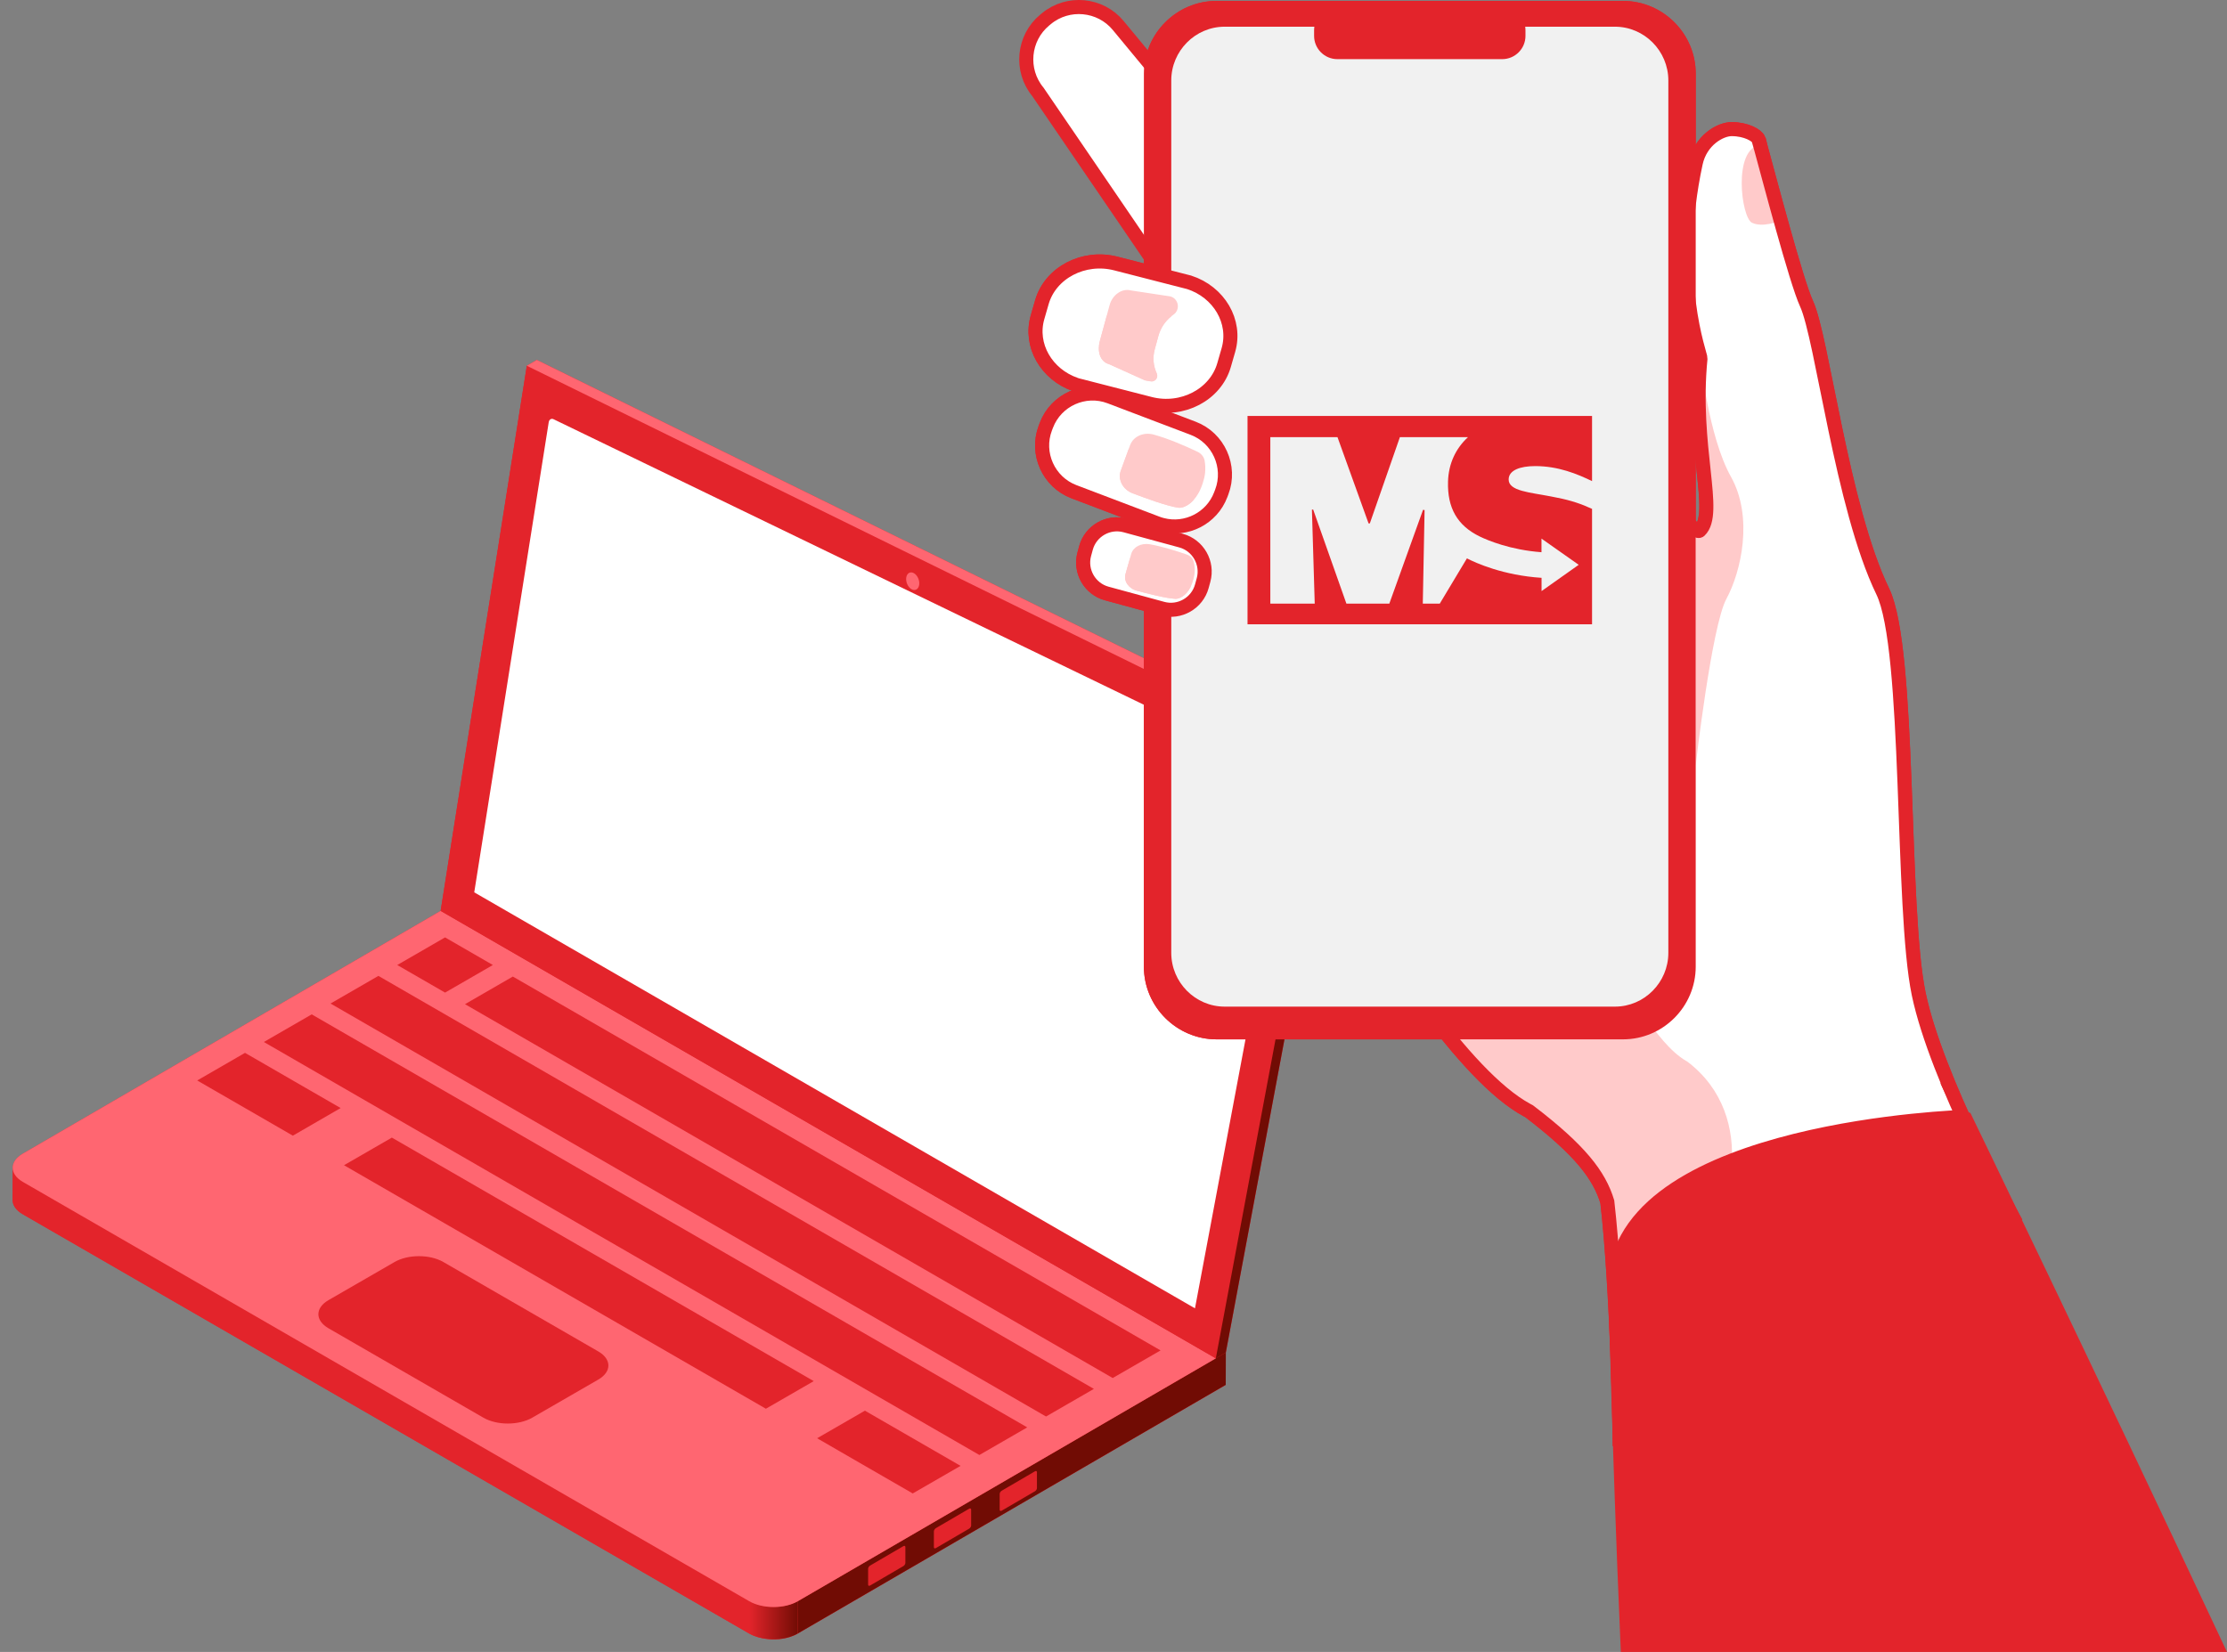 <?xml version="1.0" encoding="utf-8"?>
<!-- Generator: Adobe Illustrator 26.0.3, SVG Export Plug-In . SVG Version: 6.00 Build 0)  -->
<svg version="1.1" id="Layer_1" xmlns="http://www.w3.org/2000/svg" xmlns:xlink="http://www.w3.org/1999/xlink" x="0px" y="0px"
	 viewBox="0 0 632.87 469.57" style="enable-background:new 0 0 632.87 469.57;" xml:space="preserve">
<rect x="0" y="0" width="632.87" height="469.57" fill="#808080" stroke="none"/>
<style type="text/css">
	.st0{fill:#E3242B;}
	.st1{fill:url(#SVGID_1_);}
	.st2{fill:url(#SVGID_00000099623498599885485730000007337864774319961231_);}
	.st3{fill:#FFFFFF;}
	.st4{clip-path:url(#SVGID_00000078036608469479324750000011417839930788828857_);fill:#FAC7C9;}
	.st5{clip-path:url(#SVGID_00000078036608469479324750000011417839930788828857_);}
	.st6{fill:#ED9291;}
	.st7{fill:#E1242B;}
	.st8{fill:#FBC7C9;}
	.st9{fill:none;}
	.st10{clip-path:url(#SVGID_00000078036608469479324750000011417839930788828857_);fill:#E3242B;}
	.st11{clip-path:url(#SVGID_00000043443364934834786010000008920810277703783299_);fill:#FAC7C9;}
	.st12{clip-path:url(#SVGID_00000043443364934834786010000008920810277703783299_);}
	.st13{clip-path:url(#SVGID_00000043443364934834786010000008920810277703783299_);fill:#E3242B;}
	.st14{clip-path:url(#SVGID_00000111156208369635360900000013025978173271296169_);fill:#FAC7C9;}
	.st15{clip-path:url(#SVGID_00000111156208369635360900000013025978173271296169_);}
	.st16{fill:#FBC7C9;stroke:#E3242B;stroke-width:5;stroke-miterlimit:10;}
	.st17{fill:#FFFFFF;stroke:#ED1C24;stroke-width:5;stroke-miterlimit:10;}
	.st18{fill:#FFCACA;}
	.st19{fill:none;stroke:#E3242B;stroke-miterlimit:10;}
	.st20{fill:#FFFFFF;stroke:#E3242B;stroke-linecap:round;stroke-miterlimit:10;}
	.st21{fill:none;stroke:#E3242B;stroke-width:5;stroke-miterlimit:10;}
	.st22{fill:none;stroke:#E3242B;stroke-width:2;stroke-miterlimit:10;}
	.st23{fill:none;stroke:#E3242B;stroke-width:3;stroke-miterlimit:10;}
	.st24{clip-path:url(#SVGID_00000111156208369635360900000013025978173271296169_);fill:#E3242B;}
	.st25{clip-path:url(#SVGID_00000088125315511891741140000015714636830830736831_);fill:#FAC7C9;}
	.st26{clip-path:url(#SVGID_00000088125315511891741140000015714636830830736831_);}
	.st27{fill:#C1272D;}
	.st28{fill:#FAC7C9;}
	.st29{fill:#A01515;}
	.st30{clip-path:url(#SVGID_00000088125315511891741140000015714636830830736831_);fill:#E3242B;}
	.st31{clip-path:url(#SVGID_00000034807324118007280180000011230937382049081760_);fill:#FAC7C9;}
	.st32{clip-path:url(#SVGID_00000034807324118007280180000011230937382049081760_);}
	.st33{clip-path:url(#SVGID_00000034807324118007280180000011230937382049081760_);fill:#E3242B;}
	.st34{fill:#929292;}
	.st35{fill:none;stroke:#000000;stroke-width:5;stroke-linecap:round;stroke-miterlimit:10;}
	.st36{fill:url(#SVGID_00000098935366007378976820000000318409227183453363_);}
	.st37{fill:#ED1C24;}
	.st38{clip-path:url(#SVGID_00000063617943471220739430000016412021391223262621_);fill:#FAC7C9;}
	.st39{clip-path:url(#SVGID_00000063617943471220739430000016412021391223262621_);}
	.st40{fill:#EF9292;}
	.st41{clip-path:url(#SVGID_00000067915109566011914920000011048761912891194815_);fill:#FAC7C9;}
	.st42{clip-path:url(#SVGID_00000067915109566011914920000011048761912891194815_);}
	.st43{fill:#191919;}
	.st44{fill:#B1B1B1;}
	.st45{clip-path:url(#SVGID_00000000912606044406042850000003095169470326363573_);fill:#FAC7C9;}
	.st46{clip-path:url(#SVGID_00000000912606044406042850000003095169470326363573_);}
	.st47{clip-path:url(#SVGID_00000000912606044406042850000003095169470326363573_);fill:#E3242B;}
	.st48{fill:#ED9291;stroke:#C1272D;stroke-miterlimit:10;}
	.st49{fill:none;stroke:#E3242B;stroke-width:2;stroke-linecap:round;stroke-miterlimit:10;}
	.st50{fill:none;stroke:#E3242B;stroke-linecap:round;stroke-miterlimit:10;}
	.st51{fill:none;stroke:#E1242B;stroke-linecap:round;stroke-linejoin:round;stroke-miterlimit:10;}
	.st52{fill:none;stroke:#E3242B;stroke-width:0.5;stroke-linecap:round;stroke-miterlimit:10;}
	.st53{fill:none;stroke:#C1272D;stroke-linecap:round;stroke-miterlimit:10;}
	.st54{fill:#FAC7C9;stroke:#C1272D;stroke-miterlimit:10;}
	.st55{fill:none;stroke:#C1272D;stroke-miterlimit:10;}
	.st56{fill:none;stroke:#C1272D;stroke-width:2;stroke-miterlimit:10;}
	.st57{fill:url(#SVGID_00000153676391443340145800000016127050602379171225_);}
	.st58{fill:url(#SVGID_00000099655865312314115900000016049834106990114727_);}
	.st59{fill:url(#SVGID_00000161623482605628512670000011441039012616701834_);}
	.st60{clip-path:url(#SVGID_00000042014114754209199800000013347325776139347883_);fill:#FAC7C9;}
	.st61{clip-path:url(#SVGID_00000042014114754209199800000013347325776139347883_);}
	.st62{clip-path:url(#SVGID_00000038407981601342750560000005227255964084524438_);fill:#FAC7C9;}
	.st63{clip-path:url(#SVGID_00000038407981601342750560000005227255964084524438_);}
	.st64{clip-path:url(#SVGID_00000137100042105012142740000010034549728218486415_);fill:#FAC7C9;}
	.st65{clip-path:url(#SVGID_00000137100042105012142740000010034549728218486415_);}
	.st66{clip-path:url(#SVGID_00000137100042105012142740000010034549728218486415_);fill:#E3242B;}
	.st67{fill:#111111;}
	.st68{fill:url(#SVGID_00000103263613874923807730000009930411934056341666_);}
	.st69{fill:url(#SVGID_00000134232042325118891570000009845245658523007143_);}
	.st70{fill:url(#SVGID_00000049189666900942942080000007445977022628578979_);}
	.st71{fill:none;stroke:#E3242B;stroke-width:2;stroke-linecap:round;stroke-linejoin:round;stroke-miterlimit:10;}
	.st72{fill:none;stroke:#E3242B;stroke-width:2;stroke-linejoin:round;stroke-miterlimit:10;}
	.st73{fill:#FFCACA;stroke:#E3242B;stroke-linecap:round;stroke-linejoin:round;stroke-miterlimit:10;}
	.st74{fill:none;stroke:#E3242B;stroke-linecap:round;stroke-linejoin:round;stroke-miterlimit:10;}
	.st75{fill:none;stroke:#E3242B;stroke-width:0.75;stroke-linecap:round;stroke-miterlimit:10;}
	.st76{fill:#2278F5;}
	.st77{fill:#1D9AEF;}
	.st78{fill:url(#SVGID_00000183931290914444790130000016398993781147048863_);}
	.st79{fill:#25D366;}
	.st80{fill:url(#SVGID_00000132777048699807722220000007704851091838780055_);}
	.st81{fill-rule:evenodd;clip-rule:evenodd;fill:#FFFFFF;}
	.st82{fill:#FBC7C9;stroke:#E3242B;stroke-width:3;stroke-miterlimit:10;}
	.st83{fill:#FFFFFF;stroke:#ED1C24;stroke-width:3;stroke-miterlimit:10;}
	.st84{clip-path:url(#SVGID_00000047058913365529031970000011912234162920528522_);fill:#FAC7C9;}
	.st85{clip-path:url(#SVGID_00000047058913365529031970000011912234162920528522_);}
	.st86{clip-path:url(#SVGID_00000047058913365529031970000011912234162920528522_);fill:#E3242B;}
	.st87{fill:url(#SVGID_00000031184998208123536960000009408247042458207634_);}
	.st88{fill:url(#SVGID_00000093176148917735926210000014339999170271698824_);}
	.st89{fill:url(#SVGID_00000002375790650869095450000009256007009808909225_);}
	.st90{clip-path:url(#SVGID_00000005978594463945806010000015875108929915932550_);fill:#FAC7C9;}
	.st91{clip-path:url(#SVGID_00000005978594463945806010000015875108929915932550_);}
	.st92{clip-path:url(#SVGID_00000004524410554341717600000006804485735326447006_);fill:#FAC7C9;}
	.st93{clip-path:url(#SVGID_00000004524410554341717600000006804485735326447006_);}
	.st94{clip-path:url(#SVGID_00000177471551742426191280000002478926683498440118_);fill:#FAC7C9;}
	.st95{clip-path:url(#SVGID_00000177471551742426191280000002478926683498440118_);}
	.st96{clip-path:url(#SVGID_00000177471551742426191280000002478926683498440118_);fill:#E3242B;}
	.st97{clip-path:url(#SVGID_00000178205292934665479740000010813527043616086406_);fill:#FAC7C9;}
	.st98{clip-path:url(#SVGID_00000178205292934665479740000010813527043616086406_);}
	.st99{clip-path:url(#SVGID_00000066478904105208111900000010757975701990846866_);fill:#FAC7C9;}
	.st100{clip-path:url(#SVGID_00000066478904105208111900000010757975701990846866_);}
	.st101{clip-path:url(#SVGID_00000066478904105208111900000010757975701990846866_);fill:#E3242B;}
	.st102{clip-path:url(#SVGID_00000065066753299316244680000017081990351394988179_);fill:#FAC7C9;}
	.st103{clip-path:url(#SVGID_00000065066753299316244680000017081990351394988179_);}
	.st104{fill:url(#SVGID_00000057128624382774856730000003022393122602513057_);}
	.st105{fill:url(#SVGID_00000125605112623877305660000018254171771918799279_);}
	.st106{fill:url(#SVGID_00000061463184066358753920000013746792995723356846_);}
	.st107{fill:url(#SVGID_00000070077170405677260870000010864743144468671896_);}
	.st108{fill:url(#SVGID_00000119083349987254426320000016361353528166671545_);}
	.st109{fill:url(#SVGID_00000090265611357630401550000000094057678069745841_);}
	.st110{fill:url(#SVGID_00000074443355767185018680000014130417496194250675_);}
	.st111{opacity:0.6;}
	.st112{fill:#710C04;}
	.st113{fill:#020202;}
	.st114{fill:url(#SVGID_00000075131603903929178400000001132907364917330092_);}
	.st115{fill:url(#SVGID_00000172414742663576879310000016676688913201796516_);}
	.st116{fill:none;stroke:#D1D1D1;stroke-miterlimit:10;}
	.st117{fill:#D3D3D3;}
	.st118{fill:#D1D1D1;}
	.st119{opacity:0.3;}
	.st120{fill:none;stroke:#D1D1D1;stroke-width:2;stroke-miterlimit:10;}
	.st121{opacity:0.9;fill:#FFFFFF;}
	.st122{fill:#515151;}
	.st123{opacity:0.5;}
	.st124{fill:#FCFCFC;}
	.st125{fill:none;stroke:#515151;stroke-width:2;stroke-linecap:round;stroke-miterlimit:10;}
	.st126{opacity:0.95;fill:#282828;}
	.st127{fill:url(#SVGID_00000170957781936219756920000012969881097287363771_);}
	.st128{fill:url(#SVGID_00000080887210237739059390000007980317010211567761_);}
	.st129{fill:url(#SVGID_00000109003901266565272310000006593829587143281315_);}
	.st130{fill:#FEDA75;}
	.st131{fill:#FA7E1E;}
	.st132{fill:#D62976;}
	.st133{fill:#962FBF;}
	.st134{fill:#4F5BD5;}
	.st135{fill:url(#SVGID_00000054251944838140641030000012178973025325497478_);}
	.st136{fill:#C4C4C4;}
	.st137{fill:#C1C1C1;}
	.st138{fill:url(#SVGID_00000042729960879279556740000016516514695016889497_);}
	.st139{fill:#FF6671;}
	.st140{fill:#FFB17D;}
	.st141{fill:#EEA16F;}
	.st142{fill:#FFC096;}
	.st143{fill:none;stroke:#E3242B;stroke-width:4;stroke-miterlimit:10;}
	.st144{fill:#F1F1F1;}
	.st145{fill:#FFD2B5;}
</style>
<path class="st0" d="M152.55,102.31l-2.84,1.65l-24.49,154.97L6.45,327.96c-1.89,1.1-2.84,2.54-2.83,3.99c0-0.01,0-0.01,0-0.02
	l-0.03,9.19c0,1.46,0.96,2.92,2.88,4.03l206.42,119.18c0.29,0.17,0.59,0.31,0.9,0.45c0.08,0.04,0.16,0.07,0.25,0.11
	c0.09,0.04,0.17,0.08,0.26,0.11c0.11,0.04,0.22,0.07,0.33,0.11c0.21,0.07,0.41,0.15,0.63,0.21c0.08,0.02,0.15,0.05,0.22,0.08
	c0.13,0.04,0.27,0.07,0.41,0.1c0.14,0.04,0.28,0.07,0.42,0.1c0.06,0.01,0.12,0.03,0.19,0.05c0.22,0.05,0.45,0.08,0.67,0.12
	c0.08,0.01,0.16,0.03,0.24,0.04c0.02,0,0.04,0.01,0.06,0.01c0.31,0.04,0.63,0.08,0.95,0.11c0.04,0,0.07,0,0.11,0.01
	c0.1,0.01,0.2,0.01,0.3,0.02c0.19,0.01,0.37,0.03,0.56,0.03c0.1,0,0.19,0,0.29,0c0.13,0,0.26,0,0.4,0c0.11,0,0.21,0,0.32,0
	c0.15,0,0.29-0.02,0.44-0.03c0.15-0.01,0.3-0.02,0.45-0.03c0.07-0.01,0.13-0.01,0.2-0.01c0.15-0.01,0.29-0.04,0.43-0.06
	c0.15-0.02,0.31-0.03,0.46-0.05c0.06-0.01,0.12-0.03,0.18-0.04c0.06-0.01,0.12-0.01,0.18-0.02c0.2-0.04,0.4-0.08,0.6-0.13
	c0.09-0.02,0.18-0.04,0.27-0.06c0.33-0.08,0.66-0.17,0.98-0.27c0.02,0,0.03-0.01,0.04-0.02c0.25-0.08,0.49-0.18,0.72-0.27
	c0.12-0.05,0.25-0.09,0.36-0.14c0.35-0.15,0.69-0.32,1-0.51l0,0l121.62-70.68l0.03-9.19l31.87-170.26L152.55,102.31z"/>
<g>
	<g>
		<g>
			<g>
				<g>
					<g>
						<path class="st0" d="M3.61,331.93l-0.03,9.19c0,1.46,0.96,2.92,2.88,4.03l0.03-9.19C4.57,334.85,3.61,333.39,3.61,331.93z"/>
						<g>
							<polygon class="st112" points="348.35,384.46 348.33,393.65 226.71,464.33 226.73,455.14 							"/>
						</g>
						<g>
							<polygon class="st0" points="212.92,455.14 212.89,464.33 6.47,345.16 6.49,335.96 							"/>
						</g>
						
							<linearGradient id="SVGID_1_" gradientUnits="userSpaceOnUse" x1="-11160.417" y1="460.563" x2="-11146.576" y2="460.563" gradientTransform="matrix(-1 0 0 1 -10933.685 0)">
							<stop  offset="0" style="stop-color:#710C04"/>
							<stop  offset="1" style="stop-color:#E3242B"/>
						</linearGradient>
						<path class="st1" d="M225.7,464.84c0.35-0.15,0.69-0.32,1-0.51l0.03-9.19c-0.32,0.19-0.65,0.35-1,0.51
							c-0.12,0.05-0.25,0.09-0.37,0.14c-0.24,0.1-0.47,0.19-0.72,0.27c-0.33,0.11-0.67,0.21-1.02,0.29
							c-0.09,0.02-0.18,0.04-0.27,0.06c-0.26,0.06-0.52,0.11-0.78,0.15c-0.21,0.04-0.42,0.06-0.64,0.09
							c-0.21,0.03-0.42,0.05-0.63,0.07c-0.15,0.01-0.3,0.02-0.45,0.03c-0.25,0.02-0.5,0.03-0.76,0.03c-0.13,0-0.26,0-0.4,0
							c-0.28,0-0.56-0.01-0.85-0.03c-0.1-0.01-0.2-0.01-0.3-0.02c-0.38-0.03-0.75-0.07-1.12-0.12c-0.08-0.01-0.16-0.03-0.24-0.04
							c-0.29-0.05-0.57-0.1-0.86-0.16c-0.14-0.03-0.28-0.07-0.43-0.1c-0.21-0.05-0.42-0.11-0.63-0.18
							c-0.21-0.06-0.42-0.14-0.63-0.21c-0.2-0.07-0.4-0.14-0.59-0.23c-0.08-0.03-0.16-0.07-0.25-0.11c-0.31-0.14-0.61-0.29-0.9-0.45
							l-0.03,9.19c0.29,0.17,0.59,0.31,0.9,0.45c0.08,0.04,0.16,0.07,0.25,0.11c0.09,0.04,0.17,0.08,0.26,0.11
							c0.11,0.04,0.22,0.07,0.33,0.11c0.21,0.07,0.41,0.15,0.63,0.21c0.08,0.02,0.15,0.05,0.23,0.08c0.13,0.04,0.27,0.07,0.41,0.1
							c0.14,0.04,0.28,0.07,0.42,0.1c0.06,0.01,0.12,0.03,0.19,0.05c0.22,0.05,0.45,0.08,0.67,0.12c0.08,0.01,0.16,0.03,0.24,0.04
							c0.02,0,0.04,0.01,0.06,0.01c0.31,0.04,0.63,0.08,0.95,0.11c0.04,0,0.07,0,0.11,0.01c0.1,0.01,0.2,0.01,0.3,0.02
							c0.19,0.01,0.37,0.03,0.56,0.03c0.1,0,0.19,0,0.29,0c0.13,0,0.26,0,0.4,0c0.11,0,0.21,0,0.32,0c0.15,0,0.29-0.02,0.44-0.03
							c0.15-0.01,0.3-0.02,0.45-0.03c0.06-0.01,0.13-0.01,0.2-0.01c0.15-0.01,0.29-0.04,0.43-0.06c0.15-0.02,0.31-0.03,0.46-0.05
							c0.06-0.01,0.12-0.03,0.18-0.04c0.06-0.01,0.12-0.01,0.18-0.02c0.2-0.04,0.4-0.08,0.6-0.13c0.09-0.02,0.18-0.04,0.27-0.06
							c0.33-0.08,0.66-0.17,0.98-0.27c0.02,0,0.03-0.01,0.04-0.02c0.25-0.08,0.49-0.18,0.72-0.27
							C225.46,464.93,225.59,464.89,225.7,464.84z"/>
						<g>
							<path class="st139" d="M345.51,386.12l-118.78,69.03c-3.8,2.21-10,2.21-13.82,0L6.49,335.96c-3.83-2.21-3.85-5.8-0.05-8.01
								l118.78-69.03L345.51,386.12z"/>
						</g>
					</g>
					<g>
						<g>
							<g>
								<polygon class="st0" points="316.21,391.71 132.14,285.44 145.74,277.59 329.81,383.86 								"/>
								<polygon class="st0" points="297.26,402.65 93.93,285.26 107.53,277.4 310.86,394.8 								"/>
								<polygon class="st0" points="278.32,413.59 74.98,296.19 88.58,288.34 291.92,405.74 								"/>
								<polygon class="st0" points="217.65,400.44 97.76,331.22 111.36,323.37 231.25,392.59 								"/>
								<polygon class="st0" points="112.89,274.31 126.48,282.15 140.06,274.31 126.48,266.46 								"/>
								<polygon class="st0" points="83.22,307.13 69.63,299.28 56.04,307.13 69.63,314.97 83.22,322.82 96.8,314.97 								"/>
								<polygon class="st0" points="259.38,408.83 245.79,400.99 232.21,408.83 245.79,416.68 259.38,424.52 272.97,416.68 
																	"/>
							</g>
						</g>
						<path class="st0" d="M137.38,402.99l-44.03-25.42c-3.83-2.21-3.83-5.79,0-8l18.78-10.84c3.83-2.21,10.03-2.21,13.86,0
							l44.03,25.42c3.83,2.21,3.83,5.79,0,8l-18.78,10.84C147.41,405.2,141.21,405.2,137.38,402.99z"/>
					</g>
				</g>
				<polygon class="st0" points="125.22,258.93 149.71,103.97 377.38,215.86 345.51,386.12 				"/>
				<path class="st3" d="M366.59,220.42L157.42,119.22c-0.69-0.4-1.36-0.03-1.49,0.83l-21.16,133.6L339.59,371.9l28.01-149.2
					C367.73,221.84,367.28,220.82,366.59,220.42z"/>
				<path class="st139" d="M259.02,167.48c-1.01-0.58-1.68-2.07-1.48-3.33c0.2-1.25,1.18-1.79,2.19-1.21
					c1.01,0.58,1.68,2.08,1.48,3.33C261.01,167.52,260.03,168.06,259.02,167.48L259.02,167.48z"/>
				<polygon class="st139" points="149.71,103.97 152.55,102.31 380.22,214.2 377.38,215.86 				"/>
				<polygon class="st112" points="345.51,386.12 348.35,384.46 380.22,214.2 377.38,215.86 				"/>
			</g>
			<g>
				<path class="st0" d="M284.66,423.75l9.45-5.52c0.31-0.18,0.57-0.07,0.57,0.24V423c0,0.31-0.25,0.72-0.57,0.9l-9.45,5.52
					c-0.31,0.18-0.57,0.07-0.57-0.24v-4.53C284.09,424.33,284.34,423.93,284.66,423.75z"/>
				<path class="st0" d="M265.96,434.38l9.45-5.52c0.31-0.18,0.57-0.07,0.57,0.24v4.53c0,0.31-0.25,0.72-0.57,0.9l-9.45,5.52
					c-0.31,0.18-0.57,0.07-0.57-0.24v-4.53C265.4,434.97,265.65,434.56,265.96,434.38z"/>
				<path class="st0" d="M247.27,445.02l9.45-5.52c0.31-0.18,0.57-0.07,0.57,0.24v4.53c0,0.31-0.25,0.72-0.57,0.9l-9.45,5.52
					c-0.31,0.18-0.57,0.07-0.57-0.24v-4.53C246.7,445.6,246.96,445.2,247.27,445.02z"/>
			</g>
		</g>
	</g>
</g>
<g>
	<path class="st140" d="M352.91,198.9c0,0,25.52,51.05,51.44,86.29c10.31,14.03,20.69,25.55,29.55,30.35
		c8.67,4.7,20.61,10.09,22.08,20.1c3.55,24.06,4.28,72.09,4.28,72.09l111.7-61.84c0,0-21.6-38.95-26.7-63.34
		c-5.1-24.39-2.26-98.03-10.22-114.43c-11.6-23.9-17.2-72.18-21.66-81.79c-3.31-7.13-12.75-43.96-13.65-46.67
		c-0.39-1.17-3.53-2.95-7.61-2.95c-3.27,0-8.83,3.16-10.23,9.67c-7.09,32.87,1.44,54.55,1.35,55.51
		c-2.5,25.26,5.02,44.01-0.25,48.97c-0.2,0.18-0.56,0.1-1.08-0.23c-9.14-5.87-65.86-88.56-72.84-90.34
		C401.68,58.41,352.91,198.9,352.91,198.9z"/>
	<path class="st141" d="M315.48,56.21l20.14,29.53c1.23,1.48,2.65,2,4.19,1.85L326.9,18.28C326.87,18.67,324.68,49.77,315.48,56.21z
		"/>
	<path class="st141" d="M404.54,285.19c10.31,14.03,21.52,24.26,29.55,30.35c26.62,20.21,23.28,27.3,25.13,47.45
		c6.99-3.26,14.95-7.08,22.73-10.86c9.48-4.61,18.38-34.65-2.49-50.4c-0.08-0.06-0.18-0.1-0.27-0.15
		c-8.7-4.98-17.61-22.56-17.61-22.56L404.54,285.19z"/>
	<path class="st142" d="M500.19,41.19l5.37,21.68c0,0-4.7,1.92-7.71,0.43S492.38,42.36,500.19,41.19z"/>
	<path class="st141" d="M481.88,217.59c0,0,4.54-39.63,8.73-47.36c4.19-7.73,7.73-23.21,1.29-34.71
		c-6.44-11.5-8.67-33.63-8.67-33.63c-2.5,25.26,5.02,44.01-0.25,48.97c-0.2,0.18-0.56,0.1-1.08-0.23L481.88,217.59z"/>
	<path class="st143" d="M571.96,345.89c0,0-21.6-38.95-26.7-63.34c-5.1-24.39-2.26-98.03-10.22-114.43
		c-11.6-23.9-17.2-72.18-21.66-81.79c-2.94-6.33-10.7-36.05-13.04-44.54l-0.15-0.61c-0.01,0-0.01,0-0.02,0
		c-0.21-0.75-0.36-1.28-0.44-1.53c-0.39-1.17-3.53-2.95-7.61-2.95c-3.27,0-8.83,3.16-10.23,9.67c-7.09,32.87,1.44,54.55,1.35,55.51
		c-2.5,25.26,5.02,44.01-0.25,48.97c-0.2,0.18-0.56,0.1-1.08-0.23c-9.14-5.87-65.86-88.56-72.84-90.34
		c-7.38-1.88-56.15,138.61-56.15,138.61s25.52,51.05,51.44,86.29c10.31,14.03,20.69,25.55,29.55,30.35
		c0.21,0.12,0.43,0.23,0.65,0.35c14.47,11.05,19.92,18.17,22.21,25.73c2.89,25.23,3.51,66.12,3.51,66.12L571.96,345.89z"/>
	<path class="st0" d="M459.03,362.99c0,0,0.9,44.56,3.49,104.59h167.2c-38.22-81.5-71.45-150.1-71.45-150.1
		S463.07,320.38,459.03,362.99z"/>
	<path class="st140" d="M294.95,26.12l20.53,30.09l20.14,29.53c1.23,1.48,2.65,2,4.19,1.85c4.83-0.46,10.81-7.43,15.48-11.29
		l0.47-0.39c6.15-5.08,7.01-14.27,1.93-20.41L326.9,18.28v0l-9.13-11.04c-5.08-6.15-14.27-7.01-20.41-1.93l-0.47,0.39
		C290.74,10.78,289.87,19.97,294.95,26.12z"/>
	<g>
		<path class="st0" d="M345.73,295.44h57.75h57.75c5.68,0,10.84-2.32,14.59-6.07c3.74-3.74,6.07-8.91,6.07-14.59V147.85V20.92
			c0-5.68-2.32-10.84-6.07-14.59c-3.74-3.74-8.91-6.07-14.59-6.07h-57.75h-57.75c-5.68,0-10.84,2.32-14.59,6.07
			c-3.74,3.74-6.07,8.91-6.07,14.59v126.93v126.93c0,5.68,2.32,10.84,6.07,14.59C334.89,293.11,340.05,295.44,345.73,295.44z"/>
		<path class="st144" d="M348.03,7.59h110.9c8.35,0,15.18,6.88,15.18,15.29v247.97c0,8.41-6.83,15.29-15.18,15.29h-1.37H348.03
			c-8.35,0-15.18-6.88-15.18-15.29V22.88C332.85,14.47,339.68,7.59,348.03,7.59z"/>
		<path class="st0" d="M380.04,16.81h46.87c3.63,0,6.6-2.97,6.6-6.6V8.6c0-3.63-2.97-6.6-6.6-6.6h-46.87c-3.63,0-6.6,2.97-6.6,6.6
			v1.6C373.44,13.84,376.41,16.81,380.04,16.81z"/>
	</g>
	<g>
		<path class="st140" d="M305.17,139.76l3.06,1.16l20.58,7.82c0.48,0.18,0.97,0.34,1.46,0.46c6.82,1.77,14.07-1.86,16.62-8.59
			l0.3-0.79c2.74-7.21-0.92-15.35-8.13-18.09l-19.19-7.29l-1.39-0.53l-3.06-1.16c-7.21-2.74-15.34,0.92-18.08,8.13l-0.3,0.79
			C294.31,128.88,297.96,137.02,305.17,139.76z"/>
		<path class="st145" d="M321.89,140.23c3.44,1.3,9.65,3.61,12.98,4.09c0.94,0.14,2.68-0.38,4.29-2.15c0.97-1.06,1.9-2.57,2.59-4.67
			c0.32-0.99,0.59-1.97,0.7-2.98c0.13-1.19,0.09-2.37-0.11-3.54c-0.19-1.06-0.91-2.02-1.96-2.53c0,0-0.01,0-0.02-0.01
			c-3.54-1.69-8.3-3.75-12.48-4.9c-2.89-0.8-5.81,0.48-6.73,3.01l-0.43,1.18l-2.21,6.05C317.59,136.3,319.08,139.17,321.89,140.23z"
			/>
		<path class="st142" d="M321.89,140.23c3.44,1.3,9.65,3.61,12.98,4.09c0.94,0.14,2.68-0.38,4.29-2.15c0.17-0.4,0.33-0.83,0.48-1.28
			c0.32-0.99,0.59-1.97,0.7-2.98c0.13-1.19,0.09-2.37-0.11-3.54c-0.19-1.06-0.91-2.02-1.96-2.53c0,0-0.01,0-0.02-0.01
			c-3.54-1.69-8.3-3.75-12.48-4.9c-1.85-0.51-3.71-0.17-5.05,0.8l-2.21,6.05C317.59,136.3,319.08,139.17,321.89,140.23z"/>
	</g>
	<path class="st143" d="M339.08,121.74l-19.19-7.29l-1.39-0.53l-3.06-1.16c-7.21-2.74-15.34,0.92-18.08,8.13l-0.3,0.79
		c-2.74,7.21,0.92,15.35,8.13,18.09l3.06,1.16l20.58,7.82c0.48,0.18,0.97,0.34,1.46,0.46c6.82,1.77,14.07-1.86,16.62-8.59l0.3-0.79
		C349.94,132.62,346.28,124.48,339.08,121.74z"/>
	<g>
		<path class="st140" d="M314.51,168.7l15.87,4.32c4.82,1.31,9.84-1.56,11.16-6.38l0.49-1.8c1.31-4.82-1.56-9.84-6.38-11.16
			l-15.87-4.32c-4.82-1.31-9.84,1.56-11.16,6.38l-0.49,1.8C306.81,162.36,309.69,167.39,314.51,168.7z"/>
		<path class="st143" d="M314.51,168.7l15.87,4.32c4.82,1.31,9.84-1.56,11.16-6.38l0.49-1.8c1.31-4.82-1.56-9.84-6.38-11.16
			l-15.87-4.32c-4.82-1.31-9.84,1.56-11.16,6.38l-0.49,1.8C306.81,162.36,309.69,167.39,314.51,168.7z"/>
		<path class="st145" d="M323.09,167.92c2.92,0.78,8.19,2.15,10.95,2.3c1,0.06,3.02-0.79,4.33-3.44c0.32-0.64,0.6-1.38,0.81-2.24
			c0.19-0.78,0.34-1.55,0.35-2.33c0.02-0.92-0.1-1.83-0.35-2.72c-0.23-0.8-0.9-1.49-1.79-1.81c-0.01,0-0.01,0-0.02-0.01
			c-3.03-1.07-7.09-2.34-10.6-2.96c-2.43-0.43-4.73,0.74-5.3,2.74l-0.41,1.43l-1.22,4.29C319.28,165.17,320.71,167.29,323.09,167.92
			z"/>
		<path class="st142" d="M323.09,167.92c2.92,0.78,8.19,2.15,10.95,2.3c1,0.06,3.02-0.79,4.33-3.44c0.18-0.73,0.3-1.45,0.32-2.19
			c0.02-0.92-0.1-1.83-0.35-2.72c-0.23-0.8-0.9-1.49-1.79-1.81c-0.01,0-0.01,0-0.02-0.01c-3.03-1.07-7.09-2.34-10.6-2.95
			c-2.01-0.35-3.94,0.39-4.86,1.79l-1.22,4.29C319.28,165.17,320.71,167.29,323.09,167.92z"/>
	</g>
	<g>
		<path class="st140" d="M305.67,109.34c0.11,0.04,0.23,0.08,0.34,0.12l20.81,5.34c9.15,2.35,18.61-2.6,21.03-11l1.24-4.3
			c2.32-8.07-2.67-16.5-11.17-19.24l-6.87-1.76l-13.94-3.58c-9.15-2.35-18.61,2.6-21.03,11l-1.24,4.3
			C292.55,98.17,297.38,106.48,305.67,109.34z"/>
		<path class="st145" d="M315.21,103.53l10.11,4.56c0.01,0,0.03,0.01,0.06,0.02c0.41,0.11,0.82,0.19,1.22,0.25
			c0.17,0.03,0.34,0.05,0.51,0.06c0.07,0.01,0.14,0.01,0.21,0c1.11-0.04,1.88-1.22,1.4-2.27c-0.96-2.08-1.22-4.49-0.57-6.86
			l0.24-0.88c0-0.01,0-0.02,0.01-0.03l0.78-2.87c0.62-2.29,1.94-4.2,3.66-5.59c0.21-0.17,0.42-0.33,0.64-0.48
			c2-1.38,1.49-4.52-0.85-5.17c-0.02-0.01-0.04-0.01-0.06-0.02l-11.1-1.68c-2.74-0.74-5.38,1.37-6.13,4.11l-0.89,3.27l-1.9,6.97
			C311.81,99.68,312.46,102.78,315.21,103.53z"/>
		<path class="st142" d="M315.21,103.53l10.11,4.56c0.01,0,0.03,0.01,0.06,0.02c0.24,0.05,0.98,0.17,1.95,0.32
			c1.11-0.04,1.88-1.22,1.4-2.27c-0.96-2.08-1.22-4.49-0.57-6.86l0.24-0.88c0-0.01,0-0.02,0.01-0.03l0.78-2.87
			c0.62-2.29,1.94-4.2,3.66-5.59c-0.36-0.52-0.89-0.94-1.59-1.13c-0.02-0.01-0.04-0.01-0.06-0.02l-11.1-1.68
			c-2.31-0.63-4.55,0.77-5.64,2.86l-1.9,6.97C311.81,99.68,312.46,102.78,315.21,103.53z"/>
	</g>
	<path class="st143" d="M337.92,80.25l-6.87-1.76l-13.94-3.58c-9.15-2.35-18.61,2.6-21.03,11l-1.24,4.3
		c-2.29,7.96,2.54,16.27,10.83,19.12c0.11,0.04,0.23,0.08,0.34,0.12l20.81,5.34c9.15,2.35,18.61-2.6,21.03-11l1.24-4.3
		C351.41,91.42,346.42,82.99,337.92,80.25z"/>
	<path class="st0" d="M440.71,141.11c-5.99-1.17-11.98-1.51-11.98-4.81c0-2.64,3.27-3.81,7.54-3.81c6.57,0,11.95,2.23,16.16,4.27
		v-18.52h-97.91v59.22h97.91v-32.81c-2.95-1.38-6.1-2.44-9.83-3.16L440.71,141.11z M438.08,168.02v-3.77
		c-10.87-0.7-18.67-4.22-21.21-5.53l-7.72,12.87h-0.54h-4.28l0.51-26.6l-0.44-0.07l-9.58,26.66h-12.2l-9.44-26.73h-0.36l0.8,26.73
		H361v-47.31h19.09l8.83,24.51h0.36l8.54-24.51h10.77h8.58c-3.49,3.21-5.53,7.53-5.67,12.64c-0.21,7.4,2.58,12.48,9.07,15.62v0
		c2.23,1.07,8.65,3.79,17.49,4.44v-3.87l10.58,7.45L438.08,168.02z"/>
</g>
<g>
	<path class="st3" d="M352.91,198.9c0,0,25.52,51.05,51.44,86.29c10.31,14.03,20.69,25.55,29.55,30.35
		c8.67,4.7,20.61,10.09,22.08,20.1c3.55,24.06,4.28,72.09,4.28,72.09l111.7-61.84c0,0-21.6-38.95-26.7-63.34
		c-5.1-24.39-2.26-98.03-10.22-114.43c-11.6-23.9-17.2-72.18-21.66-81.79c-3.31-7.13-12.75-43.96-13.65-46.67
		c-0.39-1.17-3.53-2.95-7.61-2.95c-3.27,0-8.83,3.16-10.23,9.67c-7.09,32.87,1.44,54.55,1.35,55.51
		c-2.5,25.26,5.02,44.01-0.25,48.97c-0.2,0.18-0.56,0.1-1.08-0.23c-9.14-5.87-65.86-88.56-72.84-90.34
		C401.68,58.41,352.91,198.9,352.91,198.9z"/>
	<path class="st141" d="M315.48,56.21l20.14,29.53c1.23,1.48,2.65,2,4.19,1.85L326.9,18.28C326.87,18.67,324.68,49.77,315.48,56.21z
		"/>
	<path class="st18" d="M404.54,285.19c10.31,14.03,21.52,24.26,29.55,30.35c26.62,20.21,23.28,27.3,25.13,47.45
		c6.99-3.26,14.95-7.08,22.73-10.86c9.48-4.61,18.38-34.65-2.49-50.4c-0.08-0.06-0.18-0.1-0.27-0.15
		c-8.7-4.98-17.61-22.56-17.61-22.56L404.54,285.19z"/>
	<path class="st18" d="M500.19,41.19l5.37,21.68c0,0-4.7,1.92-7.71,0.43S492.38,42.36,500.19,41.19z"/>
	<path class="st18" d="M481.88,217.59c0,0,4.54-39.63,8.73-47.36c4.19-7.73,7.73-23.21,1.29-34.71c-6.44-11.5-8.67-33.63-8.67-33.63
		c-2.5,25.26,5.02,44.01-0.25,48.97c-0.2,0.18-0.56,0.1-1.08-0.23L481.88,217.59z"/>
	<path class="st143" d="M571.96,345.89c0,0-21.6-38.95-26.7-63.34c-5.1-24.39-2.26-98.03-10.22-114.43
		c-11.6-23.9-17.2-72.18-21.66-81.79c-2.94-6.33-10.7-36.05-13.04-44.54l-0.15-0.61c-0.01,0-0.01,0-0.02,0
		c-0.21-0.75-0.36-1.28-0.44-1.53c-0.39-1.17-3.53-2.95-7.61-2.95c-3.27,0-8.83,3.16-10.23,9.67c-7.09,32.87,1.44,54.55,1.35,55.51
		c-2.5,25.26,5.02,44.01-0.25,48.97c-0.2,0.18-0.56,0.1-1.08-0.23c-9.14-5.87-65.86-88.56-72.84-90.34
		c-7.38-1.88-56.15,138.61-56.15,138.61s25.52,51.05,51.44,86.29c10.31,14.03,20.69,25.55,29.55,30.35
		c0.21,0.12,0.43,0.23,0.65,0.35c14.47,11.05,19.92,18.17,22.21,25.73c2.89,25.23,3.51,66.12,3.51,66.12L571.96,345.89z"/>
	<path class="st0" d="M459.03,362.99c0,0,0.9,44.56,3.49,104.59h167.2c-38.22-81.5-71.45-150.1-71.45-150.1
		S463.07,320.38,459.03,362.99z"/>
	<path class="st143" d="M459.03,362.99c0,0,0.9,44.56,3.49,104.59h167.2c-38.22-81.5-71.45-150.1-71.45-150.1
		S463.07,320.38,459.03,362.99z"/>
	<path class="st3" d="M294.95,26.12l20.53,30.09l20.14,29.53c1.23,1.48,2.65,2,4.19,1.85c4.83-0.46,10.81-7.43,15.48-11.29
		l0.47-0.39c6.15-5.08,7.01-14.27,1.93-20.41L326.9,18.28v0l-9.13-11.04c-5.08-6.15-14.27-7.01-20.41-1.93l-0.47,0.39
		C290.74,10.78,289.87,19.97,294.95,26.12z"/>
	<path class="st143" d="M294.95,26.12l20.53,30.09l20.14,29.53c1.23,1.48,2.65,2,4.19,1.85c4.83-0.46,10.81-7.43,15.48-11.29
		l0.47-0.39c6.15-5.08,7.01-14.27,1.93-20.41L326.9,18.28v0l-9.13-11.04c-5.08-6.15-14.27-7.01-20.41-1.93l-0.47,0.39
		C290.74,10.78,289.87,19.97,294.95,26.12z"/>
	<g>
		<path class="st0" d="M345.73,295.44h57.75h57.75c5.68,0,10.84-2.32,14.59-6.07c3.74-3.74,6.07-8.91,6.07-14.59V147.85V20.92
			c0-5.68-2.32-10.84-6.07-14.59c-3.74-3.74-8.91-6.07-14.59-6.07h-57.75h-57.75c-5.68,0-10.84,2.32-14.59,6.07
			c-3.74,3.74-6.07,8.91-6.07,14.59v126.93v126.93c0,5.68,2.32,10.84,6.07,14.59C334.89,293.11,340.05,295.44,345.73,295.44z"/>
		<path class="st144" d="M348.03,7.59h110.9c8.35,0,15.18,6.88,15.18,15.29v247.97c0,8.41-6.83,15.29-15.18,15.29h-1.37H348.03
			c-8.35,0-15.18-6.88-15.18-15.29V22.88C332.85,14.47,339.68,7.59,348.03,7.59z"/>
		<path class="st0" d="M380.04,16.81h46.87c3.63,0,6.6-2.97,6.6-6.6V8.6c0-3.63-2.97-6.6-6.6-6.6h-46.87c-3.63,0-6.6,2.97-6.6,6.6
			v1.6C373.44,13.84,376.41,16.81,380.04,16.81z"/>
	</g>
	<g>
		<path class="st3" d="M305.17,139.76l3.06,1.16l20.58,7.82c0.48,0.18,0.97,0.34,1.46,0.46c6.82,1.77,14.07-1.86,16.62-8.59
			l0.3-0.79c2.74-7.21-0.92-15.35-8.13-18.09l-19.19-7.29l-1.39-0.53l-3.06-1.16c-7.21-2.74-15.34,0.92-18.08,8.13l-0.3,0.79
			C294.31,128.88,297.96,137.02,305.17,139.76z"/>
		<path class="st18" d="M321.89,140.23c3.44,1.3,9.65,3.61,12.98,4.09c0.94,0.14,2.68-0.38,4.29-2.15c0.97-1.06,1.9-2.57,2.59-4.67
			c0.32-0.99,0.59-1.97,0.7-2.98c0.13-1.19,0.09-2.37-0.11-3.54c-0.19-1.06-0.91-2.02-1.96-2.53c0,0-0.01,0-0.02-0.01
			c-3.54-1.69-8.3-3.75-12.48-4.9c-2.89-0.8-5.81,0.48-6.73,3.01l-0.43,1.18l-2.21,6.05C317.59,136.3,319.08,139.17,321.89,140.23z"
			/>
		<path class="st18" d="M321.89,140.23c3.44,1.3,9.65,3.61,12.98,4.09c0.94,0.14,2.68-0.38,4.29-2.15c0.17-0.4,0.33-0.83,0.48-1.28
			c0.32-0.99,0.59-1.97,0.7-2.98c0.13-1.19,0.09-2.37-0.11-3.54c-0.19-1.06-0.91-2.02-1.96-2.53c0,0-0.01,0-0.02-0.01
			c-3.54-1.69-8.3-3.75-12.48-4.9c-1.85-0.51-3.71-0.17-5.05,0.8l-2.21,6.05C317.59,136.3,319.08,139.17,321.89,140.23z"/>
	</g>
	<path class="st143" d="M339.08,121.74l-19.19-7.29l-1.39-0.53l-3.06-1.16c-7.21-2.74-15.34,0.92-18.08,8.13l-0.3,0.79
		c-2.74,7.21,0.92,15.35,8.13,18.09l3.06,1.16l20.58,7.82c0.48,0.18,0.97,0.34,1.46,0.46c6.82,1.77,14.07-1.86,16.62-8.59l0.3-0.79
		C349.94,132.62,346.28,124.48,339.08,121.74z"/>
	<g>
		<path class="st3" d="M314.51,168.7l15.87,4.32c4.82,1.31,9.84-1.56,11.16-6.38l0.49-1.8c1.31-4.82-1.56-9.84-6.38-11.16
			l-15.87-4.32c-4.82-1.31-9.84,1.56-11.16,6.38l-0.49,1.8C306.81,162.36,309.69,167.39,314.51,168.7z"/>
		<path class="st143" d="M314.51,168.7l15.87,4.32c4.82,1.31,9.84-1.56,11.16-6.38l0.49-1.8c1.31-4.82-1.56-9.84-6.38-11.16
			l-15.87-4.32c-4.82-1.31-9.84,1.56-11.16,6.38l-0.49,1.8C306.81,162.36,309.69,167.39,314.51,168.7z"/>
		<path class="st18" d="M323.09,167.92c2.92,0.78,8.19,2.15,10.95,2.3c1,0.06,3.02-0.79,4.33-3.44c0.32-0.64,0.6-1.38,0.81-2.24
			c0.19-0.78,0.34-1.55,0.35-2.33c0.02-0.92-0.1-1.83-0.35-2.72c-0.23-0.8-0.9-1.49-1.79-1.81c-0.01,0-0.01,0-0.02-0.01
			c-3.03-1.07-7.09-2.34-10.6-2.96c-2.43-0.43-4.73,0.74-5.3,2.74l-0.41,1.43l-1.22,4.29C319.28,165.17,320.71,167.29,323.09,167.92
			z"/>
		<path class="st18" d="M323.09,167.92c2.92,0.78,8.19,2.15,10.95,2.3c1,0.06,3.02-0.79,4.33-3.44c0.18-0.73,0.3-1.45,0.32-2.19
			c0.02-0.92-0.1-1.83-0.35-2.72c-0.23-0.8-0.9-1.49-1.79-1.81c-0.01,0-0.01,0-0.02-0.01c-3.03-1.07-7.09-2.34-10.6-2.95
			c-2.01-0.35-3.94,0.39-4.86,1.79l-1.22,4.29C319.28,165.17,320.71,167.29,323.09,167.92z"/>
	</g>
	<g>
		<path class="st3" d="M305.67,109.34c0.11,0.04,0.23,0.08,0.34,0.12l20.81,5.34c9.15,2.35,18.61-2.6,21.03-11l1.24-4.3
			c2.32-8.07-2.67-16.5-11.17-19.24l-6.87-1.76l-13.94-3.58c-9.15-2.35-18.61,2.6-21.03,11l-1.24,4.3
			C292.55,98.17,297.38,106.48,305.67,109.34z"/>
		<path class="st18" d="M315.21,103.53l10.11,4.56c0.01,0,0.03,0.01,0.06,0.02c0.41,0.11,0.82,0.19,1.22,0.25
			c0.17,0.03,0.34,0.05,0.51,0.06c0.07,0.01,0.14,0.01,0.21,0c1.11-0.04,1.88-1.22,1.4-2.27c-0.96-2.08-1.22-4.49-0.57-6.86
			l0.24-0.88c0-0.01,0-0.02,0.01-0.03l0.78-2.87c0.62-2.29,1.94-4.2,3.66-5.59c0.21-0.17,0.42-0.33,0.64-0.48
			c2-1.38,1.49-4.52-0.85-5.17c-0.02-0.01-0.04-0.01-0.06-0.02l-11.1-1.68c-2.74-0.74-5.38,1.37-6.13,4.11l-0.89,3.27l-1.9,6.97
			C311.81,99.68,312.46,102.78,315.21,103.53z"/>
		<path class="st18" d="M315.21,103.53l10.11,4.56c0.01,0,0.03,0.01,0.06,0.02c0.24,0.05,0.98,0.17,1.95,0.32
			c1.11-0.04,1.88-1.22,1.4-2.27c-0.96-2.08-1.22-4.49-0.57-6.86l0.24-0.88c0-0.01,0-0.02,0.01-0.03l0.78-2.87
			c0.62-2.29,1.94-4.2,3.66-5.59c-0.36-0.52-0.89-0.94-1.59-1.13c-0.02-0.01-0.04-0.01-0.06-0.02l-11.1-1.68
			c-2.31-0.63-4.55,0.77-5.64,2.86l-1.9,6.97C311.81,99.68,312.46,102.78,315.21,103.53z"/>
	</g>
	<path class="st143" d="M337.92,80.25l-6.87-1.76l-13.94-3.58c-9.15-2.35-18.61,2.6-21.03,11l-1.24,4.3
		c-2.29,7.96,2.54,16.27,10.83,19.12c0.11,0.04,0.23,0.08,0.34,0.12l20.81,5.34c9.15,2.35,18.61-2.6,21.03-11l1.24-4.3
		C351.41,91.42,346.42,82.99,337.92,80.25z"/>
	<path class="st0" d="M440.71,141.11c-5.99-1.17-11.98-1.51-11.98-4.81c0-2.64,3.27-3.81,7.54-3.81c6.57,0,11.95,2.23,16.16,4.27
		v-18.52h-97.91v59.22h97.91v-32.81c-2.95-1.38-6.1-2.44-9.83-3.16L440.71,141.11z M438.08,168.02v-3.77
		c-10.87-0.7-18.67-4.22-21.21-5.53l-7.72,12.87h-0.54h-4.28l0.51-26.6l-0.44-0.07l-9.58,26.66h-12.2l-9.44-26.73h-0.36l0.8,26.73
		H361v-47.31h19.09l8.83,24.51h0.36l8.54-24.51h10.77h8.58c-3.49,3.21-5.53,7.53-5.67,12.64c-0.21,7.4,2.58,12.48,9.07,15.62v0
		c2.23,1.07,8.65,3.79,17.49,4.44v-3.87l10.58,7.45L438.08,168.02z"/>
</g>
</svg>
